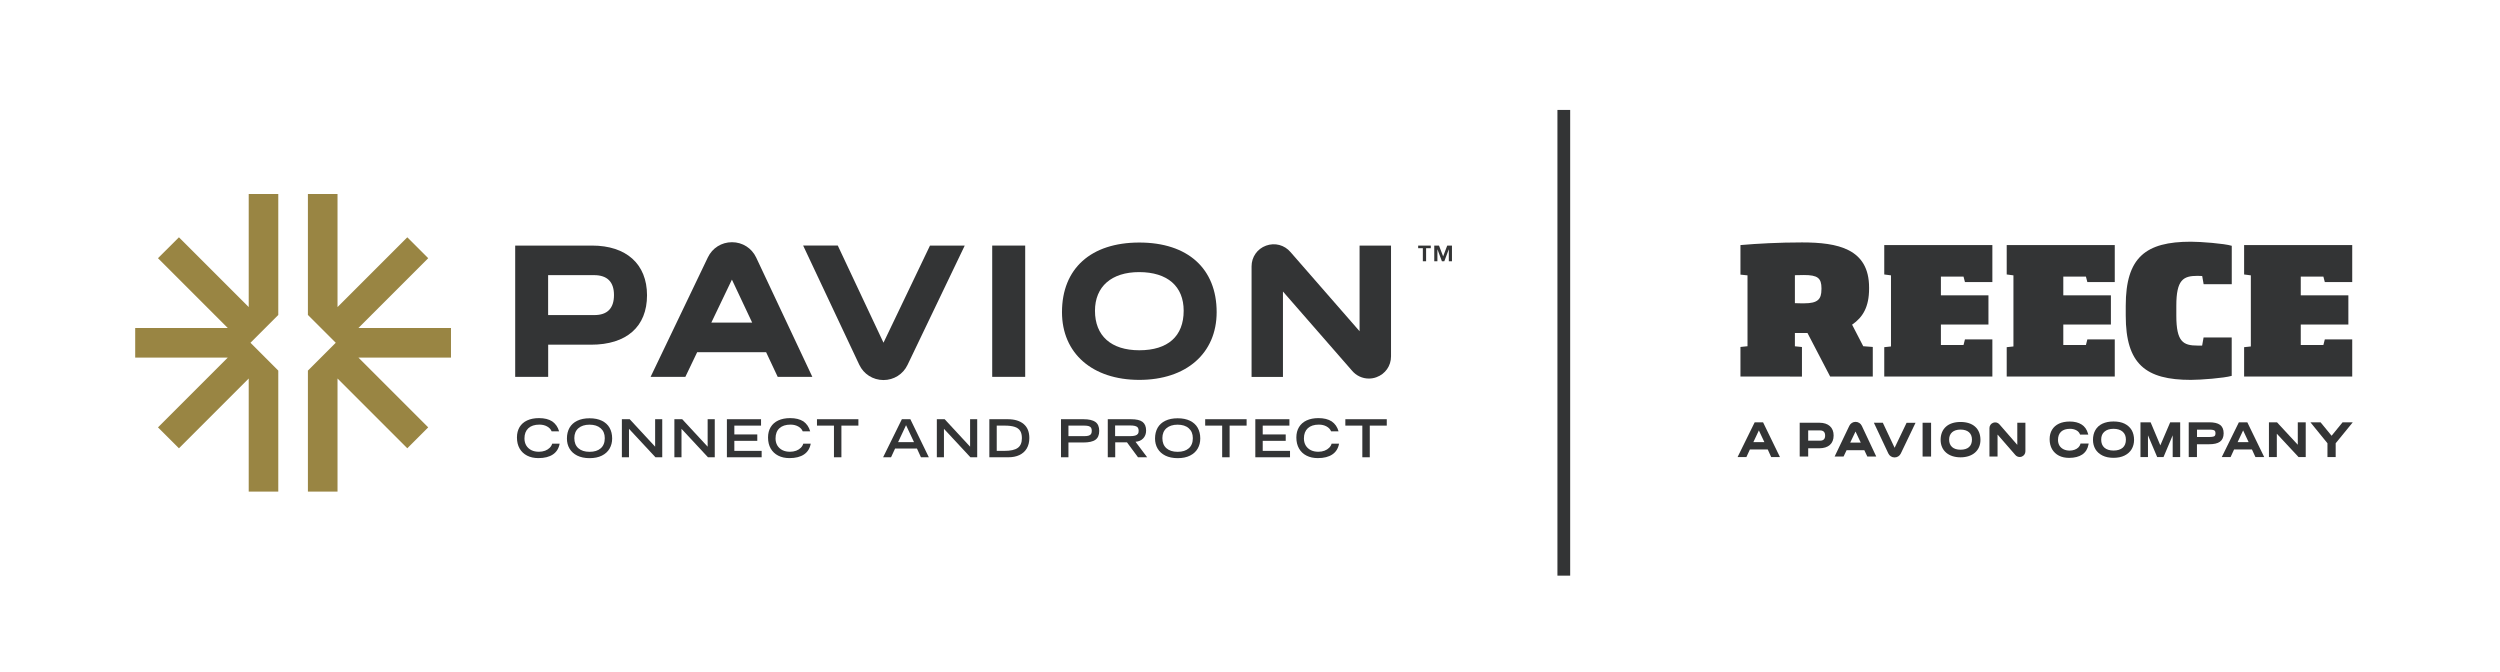 <?xml version="1.0" encoding="UTF-8"?> <svg xmlns="http://www.w3.org/2000/svg" xmlns:xlink="http://www.w3.org/1999/xlink" version="1.1" id="Layer_1" x="0px" y="0px" viewBox="0 0 4532.3 1217.7" style="enable-background:new 0 0 4532.3 1217.7;" xml:space="preserve"> <style type="text/css"> .st0{fill:#333435;} .st1{clip-path:url(#SVGID_00000108268625703848165110000014560171066956443009_);fill:#333435;} .st2{clip-path:url(#SVGID_00000108268625703848165110000014560171066956443009_);fill:#998543;} </style> <rect x="2823.5" y="199.3" class="st0" width="23.1" height="844.3"></rect> <g> <defs> <rect id="SVGID_1_" y="0" width="4532.3" height="1217.7"></rect> </defs> <clipPath id="SVGID_00000128465533500326227790000015898061560480608645_"> <use xlink:href="#SVGID_1_" style="overflow:visible;"></use> </clipPath> <path style="clip-path:url(#SVGID_00000128465533500326227790000015898061560480608645_);fill:#333435;" d="M1113.1,534.9 c0,24.1-12,36.3-35.6,36.3h-83.8v-72.4h83.2C1100.9,498.8,1113.1,511,1113.1,534.9 M1073.2,445.2H934v238h59.8v-58.3h77.7 c64.5,0,101.5-32.7,101.5-89.7C1172.9,478.8,1135.6,445.2,1073.2,445.2"></path> <rect x="1798.8" y="445.2" style="clip-path:url(#SVGID_00000128465533500326227790000015898061560480608645_);fill:#333435;" width="59.8" height="238"></rect> <path style="clip-path:url(#SVGID_00000128465533500326227790000015898061560480608645_);fill:#333435;" d="M2145.9,563.4 c0,46.2-28.6,71.6-80.4,71.6c-51.1,0-80.4-26.1-80.4-71.6c0-43.9,30-70.1,80.1-70.1C2116.5,493.4,2145.9,518.9,2145.9,563.4 M2065.5,439.7c-87.8,0-140.2,47.2-140.2,126.2c0,74.6,55,122.8,140.2,122.8c85.1,0,140.2-48.2,140.2-122.8 C2205.7,486.9,2153.3,439.7,2065.5,439.7"></path> <path style="clip-path:url(#SVGID_00000128465533500326227790000015898061560480608645_);fill:#333435;" d="M1363.6,584.8h-74 l37.3-77.9L1363.6,584.8z M1327,439.1c-18.8,0-35.6,10.5-43.7,27.5l-103.8,216.6h63l21.4-44.7h125l21,44.7h62.8l-101.8-216.3 C1362.8,449.8,1346.1,439.1,1327,439.1"></path> <path style="clip-path:url(#SVGID_00000128465533500326227790000015898061560480608645_);fill:#333435;" d="M1601.7,621.3 l-82.9-176.2H1456l101.7,216c8,17.1,24.8,27.8,43.9,27.9c18.8,0,35.6-10.5,43.7-27.5L1749,445.2h-63L1601.7,621.3z"></path> <path style="clip-path:url(#SVGID_00000128465533500326227790000015898061560480608645_);fill:#333435;" d="M2464.8,445.2v155.3 l-125.1-143.4c-11-13-28.4-17.6-44.4-11.8c-16,5.8-26.3,20.6-26.3,37.6v200.4h56.9V528.5L2451.1,672c7.6,9.1,18.8,14.3,30.5,14.3 c4.7,0,9.4-0.8,13.9-2.5c16-5.8,26.3-20.6,26.3-37.6v-201H2464.8z"></path> <path style="clip-path:url(#SVGID_00000128465533500326227790000015898061560480608645_);fill:#333435;" d="M1013.6,782h-13.5 c-1.5-3.7-4.3-6.7-8.3-8.9c-4-2.2-8.6-3.3-13.9-3.3c-8.6,0-15.3,2.2-20,6.5c-4.7,4.4-7.1,10.5-7.1,18.5c0,4.9,1.1,9.2,3.3,12.9 c2.2,3.6,5.3,6.4,9.2,8.4c4,2,8.6,2.9,13.8,2.9c4,0,7.7-0.7,11.1-1.9c3.4-1.3,6.2-3.1,8.4-5.3c2.2-2.2,3.7-4.7,4.5-7.5h13.5 c-1.5,8.5-5.6,15.1-12.1,19.5c-6.6,4.5-15.4,6.7-26.4,6.7c-7.8,0-14.7-1.5-20.5-4.5c-5.8-3-10.4-7.3-13.6-12.9 c-3.2-5.6-4.8-12.2-4.8-20c0-7.3,1.6-13.5,4.7-18.8c3.2-5.2,7.7-9.3,13.8-12.1c6-2.8,13.2-4.2,21.5-4.2c9.8,0,17.8,2,23.9,5.9 C1007.2,768.2,1011.4,774.1,1013.6,782"></path> <path style="clip-path:url(#SVGID_00000128465533500326227790000015898061560480608645_);fill:#333435;" d="M1068.7,769.9 c-8.5,0-15.2,2.2-20.1,6.4c-4.9,4.3-7.4,10.3-7.4,17.9c0,7.9,2.4,14,7.3,18.4c4.9,4.3,11.6,6.5,20.3,6.5c8.7,0,15.4-2.1,20.3-6.4 c4.9-4.3,7.3-10.4,7.3-18.4c0-7.7-2.5-13.6-7.4-17.9C1084,772,1077.3,769.9,1068.7,769.9 M1109.8,795c0,6.8-1.6,12.9-4.7,18.3 c-3.1,5.4-7.8,9.6-13.9,12.7c-6.2,3.1-13.7,4.6-22.4,4.6c-8.7,0-16.2-1.6-22.3-4.6c-6.2-3.1-10.8-7.3-14-12.7 c-3.2-5.4-4.7-11.5-4.7-18.3c0-7.5,1.6-14,4.7-19.5c3.2-5.5,7.8-9.7,14-12.7c6.2-3,13.6-4.5,22.3-4.5c8.8,0,16.2,1.5,22.4,4.5 c6.1,3,10.8,7.2,13.9,12.7C1108.2,781,1109.8,787.5,1109.8,795"></path> <polygon style="clip-path:url(#SVGID_00000128465533500326227790000015898061560480608645_);fill:#333435;" points="1187.7,760 1200.6,760 1200.6,829 1188.3,829 1140.3,777.4 1140.3,829 1127.4,829 1127.4,760 1141.6,760 1187.7,809.8 "></polygon> <polygon style="clip-path:url(#SVGID_00000128465533500326227790000015898061560480608645_);fill:#333435;" points="1282.9,760 1295.8,760 1295.8,829 1283.5,829 1235.5,777.4 1235.5,829 1222.6,829 1222.6,760 1236.8,760 1282.9,809.8 "></polygon> <polygon style="clip-path:url(#SVGID_00000128465533500326227790000015898061560480608645_);fill:#333435;" points="1331.3,771.6 1331.3,787.6 1372.9,787.6 1372.9,799.2 1331.3,799.2 1331.3,817.4 1380.8,817.4 1380.8,829 1317.8,829 1317.8,760 1379.7,760 1379.7,771.6 "></polygon> <path style="clip-path:url(#SVGID_00000128465533500326227790000015898061560480608645_);fill:#333435;" d="M1468.8,782h-13.5 c-1.5-3.7-4.3-6.7-8.3-8.9c-4-2.2-8.7-3.3-13.9-3.3c-8.6,0-15.3,2.2-20,6.5s-7.1,10.5-7.1,18.5c0,4.9,1.1,9.2,3.3,12.9 c2.2,3.6,5.3,6.4,9.2,8.4c4,2,8.6,2.9,13.8,2.9c4,0,7.7-0.7,11.1-1.9c3.4-1.3,6.2-3.1,8.4-5.3c2.2-2.2,3.7-4.7,4.5-7.5h13.5 c-1.5,8.5-5.6,15.1-12.1,19.5c-6.6,4.5-15.4,6.7-26.4,6.7c-7.8,0-14.7-1.5-20.5-4.5c-5.8-3-10.4-7.3-13.6-12.9 c-3.2-5.6-4.8-12.2-4.8-20c0-7.3,1.6-13.5,4.8-18.8c3.2-5.2,7.7-9.3,13.8-12.1c6-2.8,13.2-4.2,21.5-4.2c9.8,0,17.8,2,24,5.9 C1462.4,768.2,1466.6,774.1,1468.8,782"></path> <polygon style="clip-path:url(#SVGID_00000128465533500326227790000015898061560480608645_);fill:#333435;" points="1525.4,771.6 1525.4,829 1511.9,829 1511.9,771.6 1481.1,771.6 1481.1,760 1556.2,760 1556.2,771.6 "></polygon> <path style="clip-path:url(#SVGID_00000128465533500326227790000015898061560480608645_);fill:#333435;" d="M1642.6,770.8 l-14.4,30.7h28.8L1642.6,770.8z M1669.6,829l-7.2-15.8h-39.7l-7.3,15.8H1601l34-69h15.4l33.5,69H1669.6z"></path> <polygon style="clip-path:url(#SVGID_00000128465533500326227790000015898061560480608645_);fill:#333435;" points="1758.7,760 1771.6,760 1771.6,829 1759.3,829 1711.3,777.4 1711.3,829 1698.4,829 1698.4,760 1712.6,760 1758.7,809.8 "></polygon> <path style="clip-path:url(#SVGID_00000128465533500326227790000015898061560480608645_);fill:#333435;" d="M1852.6,794.3 c0-5.5-1-9.9-3.1-13.2c-2.1-3.3-5.3-5.7-9.9-7.2c-4.5-1.5-10.6-2.3-18.2-2.3h-14.4v45.8h13.9c11.2,0,19.3-1.8,24.2-5.4 C1850.2,808.4,1852.6,802.5,1852.6,794.3 M1866.1,794.1c0,7.4-1.6,13.7-4.7,19c-3.1,5.2-7.6,9.2-13.3,11.9c-5.7,2.7-12.4,4-20.2,4 h-34.3v-69h33.4c12.3,0,21.9,2.9,28.8,8.7C1862.7,774.5,1866.1,783,1866.1,794.1"></path> <path style="clip-path:url(#SVGID_00000128465533500326227790000015898061560480608645_);fill:#333435;" d="M1979.3,781.1 c0-2.2-0.4-4-1.1-5.4c-0.8-1.4-2.2-2.4-4.2-3.1c-2-0.7-4.9-1-8.5-1H1937v19.1h28.6c3.5,0,6.3-0.3,8.3-1c2-0.7,3.4-1.7,4.2-3.1 C1978.9,785.2,1979.3,783.4,1979.3,781.1 M1992.8,781.2c0,7.5-2.3,12.8-6.9,16.1c-4.6,3.3-12,4.9-22.1,4.9H1937V829h-13.5v-69h40.8 c9.8,0,17,1.7,21.6,5C1990.5,768.3,1992.8,773.7,1992.8,781.2"></path> <path style="clip-path:url(#SVGID_00000128465533500326227790000015898061560480608645_);fill:#333435;" d="M2064.3,780.9 c0-2.3-0.5-4.2-1.5-5.6c-1-1.4-2.7-2.5-5.1-3.1c-2.4-0.6-5.5-0.9-9.4-0.9h-26.7v19.4h26.7c4.1,0,7.3-0.3,9.6-1 c2.3-0.7,3.9-1.7,4.9-3.1C2063.9,785.2,2064.3,783.3,2064.3,780.9 M2077.8,780.6c0,5.8-1.8,10.5-5.3,14.2 c-3.5,3.7-8.2,5.7-13.9,6.1l21.1,28.1h-16.6l-20-27.1h-21.3V829h-13.5v-69h42.1c9.7,0,16.7,1.6,21,4.9 C2075.7,768.3,2077.8,773.5,2077.8,780.6"></path> <path style="clip-path:url(#SVGID_00000128465533500326227790000015898061560480608645_);fill:#333435;" d="M2134.8,769.9 c-8.5,0-15.2,2.2-20.1,6.4c-4.9,4.3-7.4,10.3-7.4,17.9c0,7.9,2.4,14,7.3,18.4c4.9,4.3,11.6,6.5,20.3,6.5c8.7,0,15.4-2.1,20.3-6.4 c4.9-4.3,7.3-10.4,7.3-18.4c0-7.7-2.5-13.6-7.4-17.9C2150.2,772,2143.4,769.9,2134.8,769.9 M2176,795c0,6.8-1.6,12.9-4.7,18.3 c-3.1,5.4-7.8,9.6-13.9,12.7c-6.2,3.1-13.6,4.6-22.4,4.6c-8.7,0-16.2-1.6-22.3-4.6c-6.2-3.1-10.8-7.3-14-12.7 c-3.2-5.4-4.7-11.5-4.7-18.3c0-7.5,1.6-14,4.7-19.5c3.2-5.5,7.8-9.7,14-12.7c6.2-3,13.6-4.5,22.3-4.5c8.8,0,16.2,1.5,22.4,4.5 c6.1,3,10.8,7.2,13.9,12.7C2174.4,781,2176,787.5,2176,795"></path> <polygon style="clip-path:url(#SVGID_00000128465533500326227790000015898061560480608645_);fill:#333435;" points="2229.2,771.6 2229.2,829 2215.7,829 2215.7,771.6 2184.9,771.6 2184.9,760 2260,760 2260,771.6 "></polygon> <polygon style="clip-path:url(#SVGID_00000128465533500326227790000015898061560480608645_);fill:#333435;" points="2289.2,771.6 2289.2,787.6 2330.9,787.6 2330.9,799.2 2289.2,799.2 2289.2,817.4 2338.7,817.4 2338.7,829 2275.8,829 2275.8,760 2337.6,760 2337.6,771.6 "></polygon> <path style="clip-path:url(#SVGID_00000128465533500326227790000015898061560480608645_);fill:#333435;" d="M2426.7,782h-13.5 c-1.5-3.7-4.3-6.7-8.3-8.9c-4-2.2-8.6-3.3-13.9-3.3c-8.6,0-15.3,2.2-20,6.5c-4.7,4.4-7.1,10.5-7.1,18.5c0,4.9,1.1,9.2,3.3,12.9 c2.2,3.6,5.3,6.4,9.2,8.4c4,2,8.6,2.9,13.8,2.9c4,0,7.7-0.7,11-1.9c3.4-1.3,6.2-3.1,8.4-5.3c2.2-2.2,3.8-4.7,4.5-7.5h13.5 c-1.5,8.5-5.6,15.1-12.1,19.5c-6.6,4.5-15.4,6.7-26.4,6.7c-7.8,0-14.7-1.5-20.5-4.5c-5.9-3-10.4-7.3-13.6-12.9 c-3.2-5.6-4.8-12.2-4.8-20c0-7.3,1.6-13.5,4.8-18.8c3.2-5.2,7.7-9.3,13.8-12.1c6-2.8,13.2-4.2,21.5-4.2c9.8,0,17.8,2,23.9,5.9 C2420.4,768.2,2424.5,774.1,2426.7,782"></path> <polygon style="clip-path:url(#SVGID_00000128465533500326227790000015898061560480608645_);fill:#333435;" points="2483.3,771.6 2483.3,829 2469.8,829 2469.8,771.6 2439,771.6 2439,760 2514.1,760 2514.1,771.6 "></polygon> <polygon style="clip-path:url(#SVGID_00000128465533500326227790000015898061560480608645_);fill:#998543;" points="454.1,621.4 504.5,571 504.5,351.7 450.9,351.7 450.9,556.7 324.4,430.2 286.4,468.1 412.9,594.6 245.1,594.6 245.1,648.3 412.9,648.3 286.4,774.8 324.4,812.7 450.9,686.2 450.9,891.2 504.5,891.2 504.5,671.9 "></polygon> <polygon style="clip-path:url(#SVGID_00000128465533500326227790000015898061560480608645_);fill:#998543;" points="608.7,621.4 558.2,571 558.2,351.7 611.9,351.7 611.9,556.7 738.4,430.2 776.3,468.1 649.8,594.6 817.6,594.6 817.6,648.3 649.8,648.3 776.3,774.8 738.4,812.7 611.9,686.2 611.9,891.2 558.2,891.2 558.2,671.9 "></polygon> <path style="clip-path:url(#SVGID_00000128465533500326227790000015898061560480608645_);fill:#333435;" d="M2623.7,445.2h8.6v28.5 h-5.7v-21.6h-0.1l-8.1,21.6h-4.3l-8.1-21.6h-0.1v21.6h-5.7v-28.5h8.6l7.5,19.6L2623.7,445.2z M2585.4,450v23.6h-5.9V450h-8.5v-4.8 h22.9v4.8H2585.4z"></path> <path style="clip-path:url(#SVGID_00000128465533500326227790000015898061560480608645_);fill:#333435;" d="M3155.3,682.6v-53.6 l12.8-1.3V499.2l-12.8-1.3v-53.6c29.9-2.6,69.6-4.8,111.6-4.8c64.5,0,121.6,11.2,121.6,81.8v1.9c0,33.1-11.2,52-30.8,65.4 l20.2,39.1l17.3,1.3v53.6h-77.3l-41.1-78.9H3254v24.1l12.8,1.3v53.6L3155.3,682.6z M3302.2,522.9c0-18.9-7.1-24.3-31.8-24.3 c-6.4,0-9.3,0-16.4,0.3v50.7c5.5,0.3,10.9,0.3,17,0.3c24.4,0,31.1-7.4,31.1-25L3302.2,522.9z"></path> <polygon style="clip-path:url(#SVGID_00000128465533500326227790000015898061560480608645_);fill:#333435;" points="3416,682.6 3416,629.4 3428.2,628.1 3428.2,499.2 3416,497.6 3416,444.3 3612,444.3 3612,511.4 3562.3,511.4 3559.7,501.4 3518.7,501.4 3518.7,535.4 3604.9,535.4 3604.9,588.3 3518.7,588.3 3518.7,625.5 3559.7,625.5 3562.3,615.3 3612,615.3 3612,682.6 "></polygon> <polygon style="clip-path:url(#SVGID_00000128465533500326227790000015898061560480608645_);fill:#333435;" points="3638,682.6 3638,629.4 3650.2,628.1 3650.2,499.2 3638,497.6 3638,444.3 3833.9,444.3 3833.9,511.4 3784.2,511.4 3781.6,501.4 3740.6,501.4 3740.6,535.4 3826.9,535.4 3826.9,588.3 3740.6,588.3 3740.6,625.5 3781.6,625.5 3784.2,615.3 3833.9,615.3 3833.9,682.6 "></polygon> <path style="clip-path:url(#SVGID_00000128465533500326227790000015898061560480608645_);fill:#333435;" d="M3971.9,688.7 c-81.8,0-118.1-28.5-118.1-116.4v-18c0-87.9,36.3-116.1,118.1-116.1c17.6,0,60,3.2,74.1,7.4v69.6h-51l-2.6-14.8 c-2.9,0-5.8-0.3-8.7-0.3c-25.7,0-38.2,7.1-38.2,54.2v18c0,47.5,12.5,54.2,38.5,54.2h8.3l2.6-14.7h51v69.6 C4031.8,685.5,3989.5,688.7,3971.9,688.7"></path> <polygon style="clip-path:url(#SVGID_00000128465533500326227790000015898061560480608645_);fill:#333435;" points="4068.4,682.6 4068.4,629.4 4080.6,628.1 4080.6,499.2 4068.4,497.6 4068.4,444.3 4264.4,444.3 4264.4,511.4 4214.7,511.4 4212.1,501.4 4171.1,501.4 4171.1,535.4 4257.4,535.4 4257.4,588.3 4171.1,588.3 4171.1,625.5 4212.1,625.5 4214.7,615.3 4264.4,615.3 4264.4,682.6 "></polygon> <path style="clip-path:url(#SVGID_00000128465533500326227790000015898061560480608645_);fill:#333435;" d="M3198.7,801.6h-20 l10-21.3L3198.7,801.6z M3181.1,765.6l-31,63h16l6.3-13.7h32.4l6.2,13.7h15.9l-30.6-63H3181.1z"></path> <path style="clip-path:url(#SVGID_00000128465533500326227790000015898061560480608645_);fill:#333435;" d="M3771.5,805.3 c-0.6,2.1-1.8,4.1-3.5,5.8c-1.8,1.8-4.1,3.2-6.8,4.2c-2.8,1-5.8,1.6-9,1.6c-4.2,0-8-0.8-11.2-2.4c-3.2-1.6-5.6-3.8-7.4-6.7 c-1.7-2.9-2.6-6.4-2.6-10.3c0-6.5,1.9-11.4,5.6-14.9c3.8-3.5,9.2-5.2,16.2-5.2c4.3,0,8.1,0.9,11.3,2.6c3.2,1.7,5.3,4,6.5,6.9l0.4,1 h14.9l-0.6-2c-2-7.2-5.8-12.7-11.5-16.3c-5.6-3.6-12.9-5.4-21.6-5.4c-7.5,0-14,1.3-19.4,3.8c-5.5,2.6-9.7,6.3-12.6,11.1 c-2.9,4.8-4.4,10.5-4.4,17.1c0,6.9,1.5,13,4.4,18.1c3,5.1,7.2,9.1,12.5,11.8c5.3,2.7,11.5,4,18.5,4c9.8,0,17.8-2.1,23.8-6.1 c6-4.1,9.8-10.2,11.2-18l0.4-1.9h-14.8L3771.5,805.3z"></path> <path style="clip-path:url(#SVGID_00000128465533500326227790000015898061560480608645_);fill:#333435;" d="M3831.6,816.8 c-7.1,0-12.6-1.8-16.5-5.2c-3.9-3.5-5.8-8.3-5.8-14.7c0-6.2,1.9-10.9,5.9-14.3c4-3.5,9.5-5.2,16.4-5.2c7,0,12.6,1.7,16.6,5.2 c3.9,3.4,5.9,8.1,5.9,14.3c0,6.5-1.9,11.4-5.8,14.8C3844.3,815.1,3838.7,816.8,3831.6,816.8 M3851.7,768.1c-5.5-2.7-12.3-4-20.1-4 c-7.8,0-14.5,1.4-20.1,4c-5.6,2.7-9.9,6.6-12.8,11.7c-2.9,5-4.3,11-4.3,17.7c0,6.2,1.5,11.8,4.3,16.7c2.9,4.9,7.2,8.8,12.8,11.6 c5.6,2.8,12.3,4.2,20.1,4.2c7.9,0,14.6-1.4,20.2-4.2c5.6-2.8,9.9-6.7,12.8-11.6c2.8-4.9,4.3-10.5,4.3-16.7c0-6.8-1.5-12.7-4.3-17.7 C3861.6,774.8,3857.3,770.9,3851.7,768.1"></path> <polygon style="clip-path:url(#SVGID_00000128465533500326227790000015898061560480608645_);fill:#333435;" points="3916.5,807.4 3898.9,765.6 3880.5,765.6 3880.5,828.6 3894.1,828.6 3894.1,789.2 3910.8,828.6 3922.3,828.6 3938.9,789.2 3938.9,828.6 3952.5,828.6 3952.5,765.6 3934.4,765.6 "></polygon> <path style="clip-path:url(#SVGID_00000128465533500326227790000015898061560480608645_);fill:#333435;" d="M4006.2,792.2h-23.2 v-13.3h23.1c3,0,5.3,0.3,6.9,0.8c1.3,0.5,2.3,1.1,2.7,1.9c0.5,0.9,0.8,2.2,0.8,3.9c0,1.7-0.3,3-0.8,4c-0.5,0.9-1.4,1.5-2.7,1.9 C4011.3,791.9,4009,792.2,4006.2,792.2 M4024.7,770.2c-4.3-3.1-10.7-4.6-19.7-4.6h-37v63h14.9v-23.2h21.6c9.2,0,15.8-1.5,20.1-4.6 c4.4-3.2,6.7-8.3,6.7-15.3C4031.3,778.6,4029.1,773.4,4024.7,770.2"></path> <path style="clip-path:url(#SVGID_00000128465533500326227790000015898061560480608645_);fill:#333435;" d="M4076.6,801.6h-20 l10-21.3L4076.6,801.6z M4058.9,765.6l-31,63h16l6.3-13.7h32.4l6.3,13.7h15.9l-30.6-63H4058.9z"></path> <polygon style="clip-path:url(#SVGID_00000128465533500326227790000015898061560480608645_);fill:#333435;" points="4165.7,806.3 4128,765.6 4113.4,765.6 4113.4,828.6 4127.7,828.6 4127.7,786.3 4166.6,828.1 4167.1,828.6 4180.1,828.6 4180.1,765.6 4165.7,765.6 "></polygon> <polygon style="clip-path:url(#SVGID_00000128465533500326227790000015898061560480608645_);fill:#333435;" points="4227,790 4207,765.6 4188.6,765.6 4219.5,803.6 4219.5,828.6 4234.4,828.6 4234.4,803.6 4265.4,765.6 4246.9,765.6 "></polygon> <path style="clip-path:url(#SVGID_00000128465533500326227790000015898061560480608645_);fill:#333435;" d="M3299.7,798.9h-21.6 v-18.6h21.4c6.2,0,9.3,3.1,9.3,9.3C3308.9,795.7,3305.8,798.9,3299.7,798.9 M3298.6,766.4h-35.9v61.3h15.4v-15h20 c16.6,0,26.1-8.4,26.1-23.1C3324.3,775.1,3314.7,766.4,3298.6,766.4"></path> <rect x="3485.5" y="766.4" style="clip-path:url(#SVGID_00000128465533500326227790000015898061560480608645_);fill:#333435;" width="15.4" height="61.3"></rect> <path style="clip-path:url(#SVGID_00000128465533500326227790000015898061560480608645_);fill:#333435;" d="M3554.3,815.3 c-13.2,0-20.7-6.7-20.7-18.4c0-11.3,7.7-18.1,20.6-18.1c13.2,0,20.8,6.6,20.8,18.1C3575,808.8,3567.6,815.3,3554.3,815.3 M3554.3,765c-22.6,0-36.1,12.2-36.1,32.5c0,19.2,14.2,31.6,36.1,31.6c21.9,0,36.1-12.4,36.1-31.6 C3590.4,777.1,3576.9,765,3554.3,765"></path> <path style="clip-path:url(#SVGID_00000128465533500326227790000015898061560480608645_);fill:#333435;" d="M3354.3,802.4l9.6-20.1 l9.5,20.1H3354.3z M3364,764.8c-4.8,0-9.2,2.7-11.3,7.1l-26.7,55.8h16.2l5.5-11.5h32.2l5.4,11.5h16.2l-26.2-55.7 C3373.2,767.6,3368.9,764.8,3364,764.8"></path> <path style="clip-path:url(#SVGID_00000128465533500326227790000015898061560480608645_);fill:#333435;" d="M3434.8,811.8 l-21.4-45.4h-16.2l26.2,55.7c2.1,4.4,6.4,7.2,11.3,7.2c4.9,0,9.2-2.7,11.3-7.1l26.7-55.7h-16.2L3434.8,811.8z"></path> <path style="clip-path:url(#SVGID_00000128465533500326227790000015898061560480608645_);fill:#333435;" d="M3657.1,806.4l-32.2-37 c-2.8-3.4-7.3-4.5-11.4-3c-4.1,1.5-6.8,5.3-6.8,9.7v51.6h14.7v-39.9l32.2,37c2,2.3,4.8,3.7,7.9,3.7c1.2,0,2.4-0.2,3.6-0.6 c4.1-1.5,6.8-5.3,6.8-9.7v-51.8h-14.7V806.4z"></path> </g> </svg> 